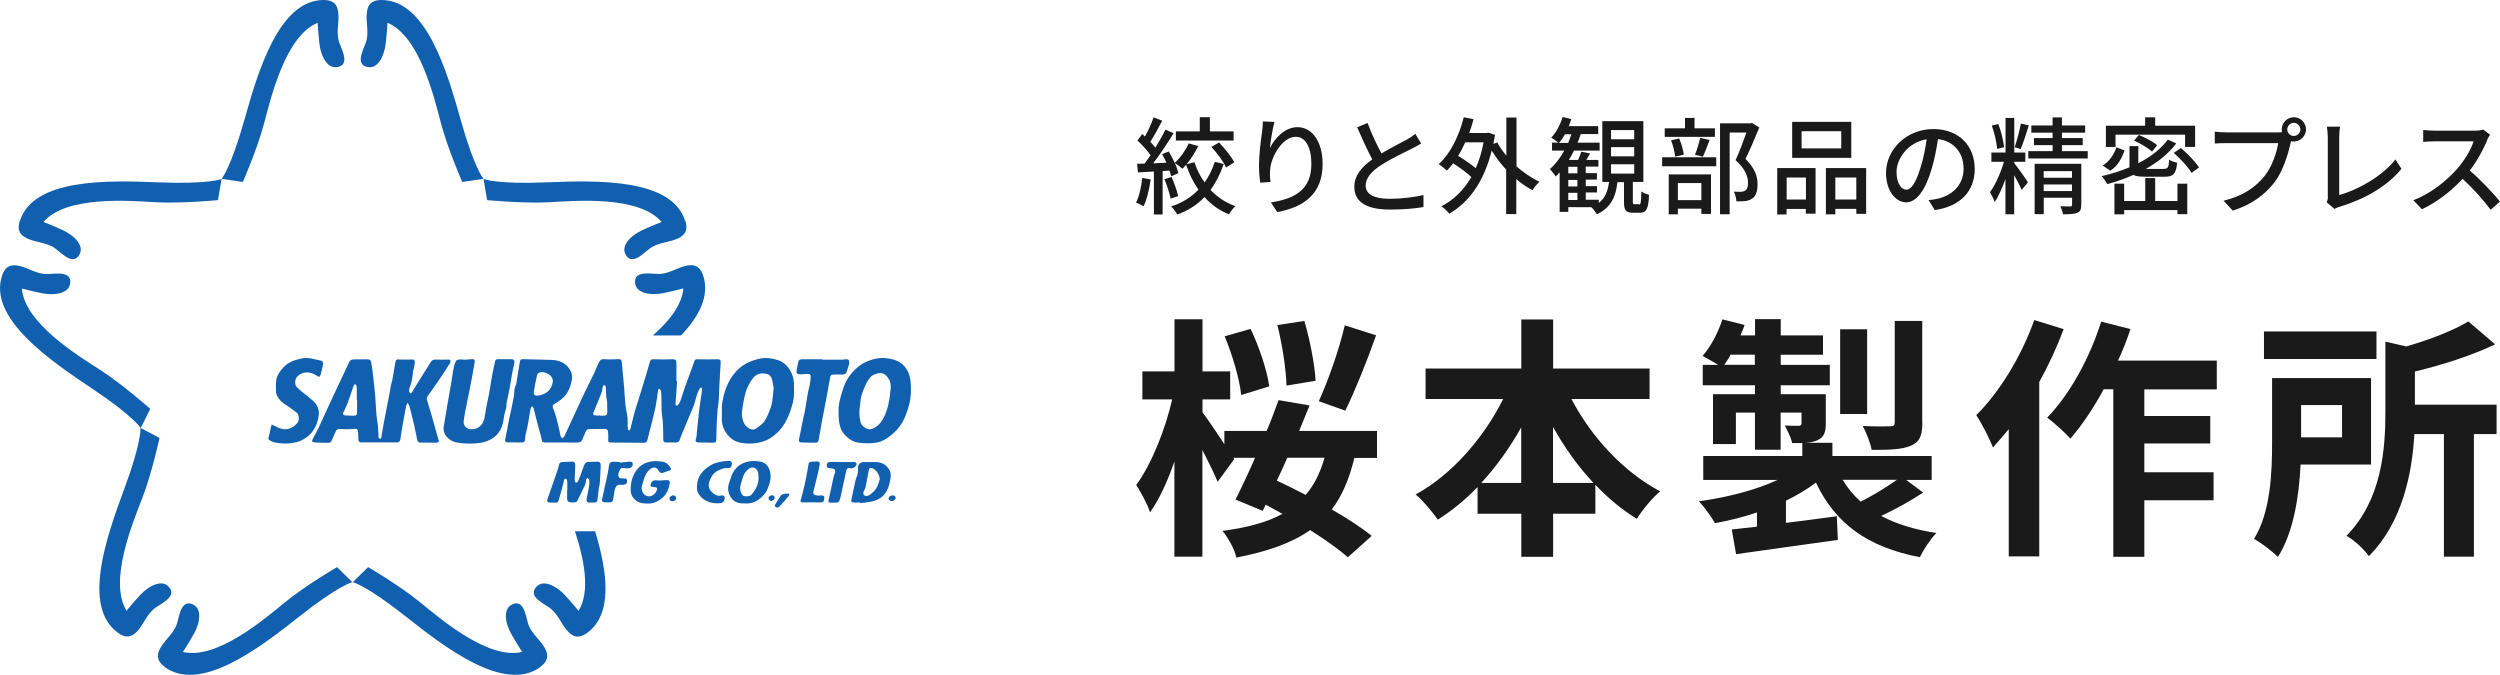 <?xml version="1.0" encoding="UTF-8"?>
<svg id="_レイヤー_2" data-name="レイヤー 2" xmlns="http://www.w3.org/2000/svg" viewBox="0 0 249.11 67.23">
  <defs>
    <style>
      .cls-1 {
        fill: #1a1a1a;
      }

      .cls-1, .cls-2 {
        stroke-width: 0px;
      }

      .cls-2 {
        fill: #115faf;
      }
    </style>
  </defs>
  <g id="_ヘッダー" data-name="ヘッダー">
    <g>
      <g>
        <g>
          <path class="cls-1" d="M134.96,45.61c-.51,2.1-1.22,3.8-2.26,5.15,1.57.91,2.99,1.83,3.98,2.64l-2.38,2.13c-.91-.81-2.23-1.75-3.75-2.71-1.83,1.29-4.24,2.13-7.35,2.74-.2-.89-.84-2-1.39-2.66,2.49-.33,4.46-.86,5.98-1.7-.56-.3-1.12-.61-1.67-.91l-.3.61-2.71-1.12c.58-1.14,1.27-2.61,1.95-4.16h-2.16l.08.13-1.65,2.26c-.33-.81-.94-2.03-1.52-3.17v10.63h-2.79v-9.48c-.68,1.98-1.52,3.8-2.43,5.07-.25-.84-.91-2-1.37-2.74,1.5-2.03,2.89-5.5,3.58-8.52h-2.97v-2.79h3.2v-5.2h2.79v5.2h2.76v2.79h-2.76v1.29c.46.58,1.42,2.03,2.18,3.17v-1.32h4.21c.46-1.07.84-2.1,1.19-3.07l3.09.53c-.33.81-.68,1.67-1.04,2.54h7.76v2.69h-2.23ZM123.68,39.37c-.15-1.52-.86-3.98-1.65-5.86l2.59-.74c.86,1.83,1.65,4.18,1.85,5.73l-2.79.86ZM128.27,45.61c-.35.79-.68,1.55-1.04,2.28.91.43,1.9.91,2.87,1.42.84-.96,1.45-2.18,1.88-3.7h-3.7ZM128.19,38.43c-.03-1.55-.41-4.08-.91-6.04l2.69-.41c.58,1.95,1.04,4.41,1.12,5.96l-2.89.48ZM137.12,33.41c-.94,2.66-2.13,5.6-3.07,7.51l-2.64-.94c.91-1.98,2.03-5.15,2.59-7.56l3.12.99Z"/>
          <path class="cls-1" d="M156.58,39.75c1.98,3.8,5.22,7.3,8.85,9.21-.76.61-1.8,1.88-2.33,2.74-1.47-.91-2.87-2.05-4.13-3.4v2.89h-4.21v4.29h-3.17v-4.29h-4.36v-2.66c-1.22,1.27-2.56,2.36-3.96,3.25-.53-.76-1.5-1.93-2.21-2.51,3.58-1.95,6.77-5.6,8.72-9.51h-7.73v-3.04h9.54v-4.89h3.17v4.89h9.61v3.04h-7.79ZM151.58,48.12v-5.53c-1.14,2.03-2.49,3.91-3.98,5.53h3.98ZM158.78,48.12c-1.52-1.62-2.89-3.53-4.03-5.58v5.58h4.03Z"/>
          <path class="cls-1" d="M191.63,49.08c-1.29.86-2.84,1.7-4.18,2.33,1.52.81,3.35,1.37,5.5,1.7-.58.58-1.29,1.67-1.65,2.41-5.27-1.01-8.44-3.4-10.35-7.43-.89.66-1.9,1.27-2.99,1.8v2.21c1.65-.2,3.37-.43,5.07-.66l.1,2.36c-3.58.51-7.35,1.01-10.14,1.42l-.43-2.46c.74-.08,1.6-.18,2.51-.28v-1.42c-1.34.46-2.76.81-4.18,1.07-.36-.63-1.07-1.62-1.6-2.18,2.79-.38,5.66-1.12,7.84-2.13h-7.41v-2.38h9.87v-1.29h-1.01c-.13-.58-.48-1.27-.74-1.75.58.03,1.19.03,1.37.03.23,0,.3-.08.3-.28v-1.04h-2.08v3.7h-2.56v-3.7h-1.9v3.14h-2.28v-4.97h4.18v-.89h-5.2v-2.03h1.55c-.51-.3-1.17-.68-1.57-.89.84-.96,1.55-2.33,1.98-3.65l2.21.56c-.13.36-.25.68-.41,1.04h1.45v-1.62h2.56v1.62h4.21v1.93h-4.21v1.01h4.89v2.03h-4.89v.89h4.49v2.87c0,.96-.18,1.42-.84,1.72-.33.15-.74.23-1.19.25h2.69v1.32h9.89v2.38h-2.54l1.7,1.27ZM174.86,36.35v-1.01h-2.41c-.2.36-.41.71-.63,1.01h3.04ZM186.05,41.25h-2.69v-8.44h2.69v8.44ZM183.61,47.81c.48.81,1.09,1.55,1.8,2.18,1.19-.61,2.59-1.45,3.6-2.18h-5.4ZM191.55,42.11c0,1.29-.25,1.93-1.17,2.31-.89.38-2.13.41-3.88.41-.13-.71-.53-1.72-.89-2.38,1.14.05,2.36.05,2.71.03.38,0,.48-.1.48-.41v-10.09h2.74v10.14Z"/>
          <path class="cls-1" d="M205.63,32.8c-.66,1.78-1.5,3.58-2.43,5.27v17.37h-3.04v-12.68c-.53.63-1.07,1.27-1.57,1.83-.28-.74-1.14-2.46-1.67-3.22,2.31-2.28,4.51-5.88,5.78-9.48l2.94.91ZM213.67,38.79v2.66h6.57v2.74h-6.57v2.87h6.9v2.79h-6.9v5.63h-3.09v-16.69h-.96c-1.01,1.88-2.18,3.6-3.32,4.92-.48-.56-1.67-1.62-2.31-2.1,2.23-2.28,4.24-5.93,5.38-9.56l2.92.74c-.35,1.07-.76,2.1-1.24,3.14h9.84v2.87h-7.2Z"/>
          <path class="cls-1" d="M229.24,46.29c-.15,3.09-.68,6.72-2.26,9.21-.48-.51-1.72-1.45-2.38-1.8,1.67-2.71,1.8-6.67,1.8-9.59v-6.44h9.86v8.62h-7.02ZM236.8,35.77h-11.21v-2.74h11.21v2.74ZM229.29,40.36v3.22h4.08v-3.22h-4.08ZM248.77,43.25h-2.26v12.22h-2.99v-12.22h-2.94c-.23,3.88-1.17,8.8-4.54,12.17-.41-.63-1.52-1.67-2.23-2.03,3.52-3.58,3.88-8.6,3.88-12.35v-7l2.08.48c2.36-.68,4.72-1.6,6.19-2.49l2.66,2.28c-2.33,1.12-5.25,2.05-7.99,2.71v3.3h8.14v2.92Z"/>
        </g>
        <g>
          <path class="cls-1" d="M114.66,17.87c-.14.99-.38,2.01-.71,2.69-.16-.12-.55-.29-.75-.37.32-.63.52-1.56.62-2.46l.83.15ZM121.94,16.33c-.33.98-.77,1.85-1.32,2.59.67.72,1.51,1.28,2.48,1.62-.21.19-.51.57-.64.82-.96-.39-1.77-.97-2.44-1.72-.74.77-1.63,1.35-2.71,1.73-.14-.24-.41-.61-.62-.8,1.1-.34,2-.92,2.73-1.67-.51-.72-.92-1.56-1.23-2.48-.13.15-.24.28-.37.4-.16-.16-.53-.44-.75-.58.16.37.28.73.35,1.01l-.72.32c-.03-.17-.09-.36-.17-.57l-.68.04v4.33h-.87v-4.28c-.58.03-1.12.06-1.59.09l-.08-.86.74-.02c.19-.25.4-.54.6-.83-.33-.47-.84-1.04-1.31-1.47l.47-.64c.09.07.19.16.28.24.33-.58.67-1.34.86-1.91l.86.34c-.37.71-.81,1.52-1.19,2.1.19.2.37.4.51.58.38-.62.74-1.26,1-1.8l.81.37c-.59.96-1.35,2.11-2.03,2.99.42-.01.86-.03,1.32-.06-.14-.29-.28-.59-.43-.85l.66-.27c.21.35.42.75.59,1.14.56-.5,1.08-1.23,1.4-1.94l.95.26c-.31.64-.73,1.3-1.16,1.82l.78-.21c.24.74.58,1.42,1.01,2.02.43-.61.78-1.31,1.02-2.06l.9.22ZM116.74,17.63c.26.6.55,1.39.66,1.91l-.75.25c-.11-.52-.36-1.32-.62-1.93l.71-.23ZM122.92,14h-5.75v-.91h2.38v-1.41h1.01v1.41h2.36v.91ZM121.46,14.19c.58.6,1.23,1.41,1.53,1.98l-.82.52c-.25-.57-.88-1.42-1.46-2.05l.76-.44Z"/>
          <path class="cls-1" d="M126.54,14.76c.46-.96,1.47-2.09,2.75-2.09,1.43,0,2.5,1.41,2.5,3.68,0,2.94-1.83,4.29-4.52,4.78l-.63-.96c2.31-.36,4.03-1.21,4.03-3.82,0-1.64-.56-2.72-1.56-2.72-1.28,0-2.45,1.9-2.55,3.29-.03.35-.03.71.04,1.21l-1.03.07c-.05-.4-.12-1.01-.12-1.71,0-.99.17-2.43.31-3.39.05-.36.07-.71.08-1l1.15.05c-.18.66-.39,1.94-.45,2.6Z"/>
          <path class="cls-1" d="M137.67,15.28c.93-.56,1.97-1.07,2.52-1.38.35-.2.6-.36.84-.56l.58.96c-.27.17-.57.33-.91.5-.7.36-2.1,1.01-3.1,1.66-.93.61-1.52,1.27-1.52,2.04,0,.82.79,1.31,2.36,1.31,1.13,0,2.54-.16,3.4-.38v1.2c-.84.15-2.02.25-3.36.25-2.03,0-3.53-.58-3.53-2.26,0-1.12.72-1.98,1.79-2.74-.48-.88-1.01-2.07-1.51-3.2l1.04-.43c.42,1.14.94,2.21,1.38,3.03Z"/>
          <path class="cls-1" d="M151.09,16.56c.72.64,1.52,1.19,2.32,1.55-.22.19-.55.57-.7.84-.56-.28-1.11-.66-1.62-1.1v3.48h-1.01v-4.43c-.55-.58-1.03-1.23-1.44-1.9-.78,3.15-2.31,5.19-4.23,6.29-.17-.22-.55-.59-.79-.73,1.21-.63,2.22-1.59,2.99-2.92-.45-.43-1.16-.95-1.81-1.37-.2.26-.41.51-.62.73-.18-.17-.59-.5-.82-.64,1.16-1.05,2.02-2.79,2.5-4.68l.97.2c-.13.47-.26.93-.43,1.37h1.74l.18-.03.65.22c-.05.31-.11.61-.16.9l.38-.15c.24.44.55.88.91,1.32v-3.8h1.01v4.86ZM146,14.18c-.21.48-.45.94-.71,1.35.61.37,1.28.83,1.76,1.23.34-.76.6-1.62.78-2.58h-1.83Z"/>
          <path class="cls-1" d="M163.31,20.38c.18,0,.22-.16.24-1.31.18.15.54.28.77.35-.06,1.41-.28,1.78-.91,1.78h-.68c-.74,0-.91-.26-.91-1.1v-1.95h-.65c-.17,1.44-.63,2.55-2.06,3.2-.11-.2-.36-.55-.54-.7h.02s-2.32-.01-2.32-.01v.47h-.86v-3.93c-.13.15-.26.28-.4.41-.09-.17-.4-.56-.57-.75.55-.47,1.03-1.11,1.43-1.83h-1.22v-.79h.63c-.18-.15-.51-.39-.71-.5.5-.53.91-1.3,1.13-2.06l.87.21c-.07.23-.16.46-.25.7h2.93v.79h-1.74c-.09.29-.2.58-.32.86h2.2v.79h-2.55c-.16.33-.33.63-.52.93h.93c.12-.27.24-.58.31-.82l.88.17c-.13.22-.25.45-.37.65h1.2v.66h-1.26v.65h1.11v.65h-1.11v.65h1.12v.63h-1.12v.72h1.3v.32c.66-.51.91-1.22,1.02-2.09h-.67v-6.06h4.09v6.06h-1.05v1.94c0,.25.02.28.17.28h.44ZM156.26,14.24c.12-.28.22-.57.32-.86h-.64c-.18.33-.38.62-.59.86h.92ZM157.18,16.62h-.91v.65h.91v-.65ZM157.18,17.93h-.91v.65h.91v-.65ZM156.27,19.93h.91v-.72h-.91v.72ZM160.53,13.88h2.31v-.92h-2.31v.92ZM160.53,15.58h2.31v-.92h-2.31v.92ZM160.53,17.3h2.31v-.93h-2.31v.93Z"/>
          <path class="cls-1" d="M165.62,15.67h5.39v.9h-5.39v-.9ZM170.88,13.64h-5v-.85h2.02v-1.04h.95v1.04h2.03v.85ZM166.29,17.38h4.2v3.94h-.96v-.53h-2.34v.57h-.91v-3.98ZM166.92,15.61c-.04-.44-.21-1.13-.41-1.63l.81-.18c.23.5.4,1.18.46,1.61l-.86.2ZM167.19,18.24v1.7h2.34v-1.7h-2.34ZM168.89,15.43c.19-.45.41-1.19.53-1.69l.93.21c-.23.59-.46,1.24-.67,1.67l-.78-.2ZM175.3,12.71c-.41,1-.92,2.21-1.37,3.13.97.96,1.2,1.78,1.2,2.5s-.16,1.2-.54,1.45c-.2.14-.43.21-.71.25-.24.03-.57.02-.86.02-.01-.28-.11-.7-.26-.97.27.02.53.03.72.02.17-.01.31-.04.42-.12.21-.13.28-.4.28-.78,0-.61-.27-1.38-1.24-2.25.38-.82.79-1.93,1.08-2.75h-1.67v8.14h-.96v-9.06h3.02l.16-.04.73.45Z"/>
          <path class="cls-1" d="M177.1,16.75h3.81v4.54h-.97v-.47h-1.92v.55h-.93v-4.61ZM178.03,17.69v2.19h1.92v-2.19h-1.92ZM184.47,15.73h-5.89v-3.59h5.89v3.59ZM183.47,13.07h-3.95v1.72h3.95v-1.72ZM185.95,16.75v4.56h-.98v-.5h-2.09v.55h-.94v-4.61h4ZM184.97,19.88v-2.19h-2.09v2.19h2.09Z"/>
          <path class="cls-1" d="M192.79,20.93l-.62-.99c.36-.03.67-.08.94-.15,1.35-.31,2.55-1.3,2.55-2.99,0-1.53-.93-2.74-2.55-2.94-.15.95-.33,1.97-.63,2.96-.63,2.15-1.51,3.34-2.55,3.34s-2-1.16-2-2.92c0-2.36,2.06-4.38,4.71-4.38s4.13,1.77,4.13,3.97-1.41,3.73-3.97,4.1ZM189.95,18.91c.47,0,.97-.68,1.45-2.31.26-.83.45-1.79.58-2.72-1.9.31-3,1.95-3,3.25,0,1.21.52,1.77.97,1.77Z"/>
          <path class="cls-1" d="M200.7,16.25c.25.29,1.18,1.59,1.37,1.92l-.62.75c-.15-.35-.46-.94-.75-1.46v3.89h-.87v-3.52c-.31.88-.7,1.74-1.07,2.31-.09-.29-.32-.73-.47-1,.54-.71,1.08-1.96,1.39-3.02h-1.25v-.92h1.41v-3.45h.87v3.45h1.1v.92h-1.1v.15ZM199,14.84c-.04-.62-.26-1.59-.53-2.33l.65-.15c.28.72.51,1.67.58,2.31l-.71.17ZM202.16,12.49c-.25.8-.56,1.77-.81,2.36l-.6-.18c.22-.62.48-1.64.62-2.36l.79.18ZM208.03,15.06v.73h-5.92v-.73h2.42v-.6h-1.86v-.7h1.86v-.54h-2.12v-.72h2.12v-.8h.93v.8h2.31v.72h-2.31v.54h2.07v.7h-2.07v.6h2.57ZM207.38,20.41c0,.43-.08.67-.39.79-.32.14-.78.15-1.42.15-.04-.23-.16-.58-.27-.8.43.02.87.02.99.02.14,0,.18-.04.18-.16v-.71h-2.82v1.64h-.91v-5.02h4.65v4.09ZM203.64,17.05v.66h2.82v-.66h-2.82ZM206.46,19.04v-.66h-2.82v.66h2.82Z"/>
          <path class="cls-1" d="M213.66,17.6c-.51,0-.85-.04-1.08-.17-.83.37-1.72.67-2.6.92-.11-.21-.38-.61-.56-.8.96-.22,1.91-.52,2.77-.88v-2.11h.88v1.7c1.21-.61,2.24-1.4,2.94-2.35l.84.38c-.77,1.03-1.83,1.86-3.03,2.54h1.75c.45,0,.53-.13.57-.92.2.14.56.25.8.31-.11,1.12-.37,1.39-1.27,1.39h-2ZM211.7,14.99c-.27.77-.68,1.56-1.42,2.02l-.76-.51c.67-.42,1.14-1.12,1.37-1.82l.81.31ZM210.8,14.64h-.96v-2.11h3.91v-.84h1v.84h3.98v2.11h-1v-1.22h-6.93v1.22ZM216.97,18.3h.98v3.04h-.98v-.41h-5.31v.43h-.97v-3.06h.97v1.73h2.1v-2.29h.99v2.29h2.22v-1.73ZM214.45,15.11c-.39-.35-1.16-.81-1.8-1.1l.47-.56c.63.25,1.43.67,1.83,1.02l-.51.63ZM217.31,14.75c.67.56,1.46,1.37,1.81,1.94l-.75.53c-.33-.56-1.1-1.4-1.77-1.99l.71-.47Z"/>
          <path class="cls-1" d="M228.56,11.68c.67,0,1.22.55,1.22,1.21s-.55,1.21-1.22,1.21c-.09,0-.19-.01-.28-.03-.01.06-.03.14-.04.2-.24,1.07-.73,2.74-1.58,3.87-.96,1.24-2.28,2.25-4.18,2.85l-.91-.99c2.05-.51,3.24-1.41,4.12-2.51.72-.93,1.17-2.28,1.32-3.23h-5.18c-.44,0-.86.02-1.14.04v-1.18c.29.03.79.07,1.14.07h5.11c.13,0,.28,0,.45-.02-.02-.09-.03-.19-.03-.28,0-.66.54-1.21,1.21-1.21ZM228.56,13.55c.36,0,.66-.29.66-.65s-.31-.66-.66-.66-.65.31-.65.66.29.65.65.65Z"/>
          <path class="cls-1" d="M231.95,19.57v-5.89c0-.34-.04-.82-.09-1.06h1.31c-.05.33-.08.71-.08,1.05v5.76c1.89-.51,4.28-1.87,5.6-3.54l.6.93c-1.4,1.72-3.58,2.99-6.14,3.78-.13.04-.33.09-.53.22l-.78-.66c.11-.21.12-.37.12-.59Z"/>
          <path class="cls-1" d="M247.83,13.99c-.37.86-.99,2.05-1.73,3,1.08.93,2.36,2.29,3.01,3.09l-.93.82c-.7-.95-1.75-2.11-2.79-3.08-1.13,1.2-2.55,2.33-4.06,3.03l-.85-.9c1.71-.65,3.29-1.92,4.33-3.09.72-.8,1.42-1.96,1.67-2.78h-3.87c-.41,0-.98.05-1.15.06v-1.19c.21.03.82.07,1.15.07h3.91c.39,0,.74-.04.92-.11l.68.51c-.07.11-.23.37-.31.55Z"/>
        </g>
      </g>
      <g>
        <path class="cls-2" d="M32.25,0c1.22,0,1.42.72,1.47,1.42.06.81-.18,1.63,0,2.54.13.65,1.18,2.26.13,2.66-1.22.47-1.89-1.11-2.02-2.25s-.18-2.1-.18-2.1c-3.21,1.32-4.66,7.48-5.33,10.01-.67,2.54-2.12,5.85-2.12,5.85l-2.12-.31s.9-1.01,2.28-5.9C25.73,7.04,27.82,0,32.25,0"/>
        <path class="cls-2" d="M38.01,0c-1.22,0-1.42.72-1.47,1.42-.06.81.18,1.63,0,2.54-.13.65-1.18,2.26-.13,2.66,1.22.47,1.89-1.11,2.02-2.25.13-1.14.18-2.1.18-2.1,3.21,1.32,4.66,7.48,5.33,10.01.67,2.54,2.12,5.85,2.12,5.85l2.12-.31s-.91-1.01-2.28-5.9C44.53,7.04,42.44,0,38.01,0"/>
        <path class="cls-2" d="M.2,27.48c.38-1.16,1.13-1.13,1.81-.96.78.19,1.49.68,2.41.78.65.08,2.52-.42,2.58.7.07,1.3-1.64,1.45-2.77,1.23-1.12-.23-2.05-.48-2.05-.48.26,3.46,5.67,6.74,7.88,8.16,2.2,1.43,4.91,3.83,4.91,3.83l-.95,1.92s-.68-1.17-4.91-3.99C4.88,35.85-1.17,31.68.2,27.48"/>
        <path class="cls-2" d="M1.98,21.99c-.38,1.16.25,1.58.9,1.84.75.31,1.6.33,2.41.78.58.32,1.79,1.82,2.5.95.82-1.01-.47-2.14-1.52-2.62-1.04-.48-1.94-.82-1.94-.82,2.25-2.64,8.55-2.12,11.17-1.97,2.62.14,6.22-.21,6.22-.21l.36-2.11s-1.24.55-6.31.34c-5.07-.21-12.42-.39-13.78,3.82"/>
        <path class="cls-2" d="M16.42,66.45c-.98-.72-.73-1.42-.36-2.02.43-.69,1.1-1.21,1.49-2.05.27-.6.38-2.52,1.46-2.23,1.26.34.88,2.01.31,3.01s-1.09,1.8-1.09,1.8c3.37.82,8.17-3.31,10.2-4.97s5.15-3.48,5.15-3.48l1.53,1.5s-1.33.29-5.31,3.44-9.82,7.61-13.4,5.01"/>
        <path class="cls-2" d="M11.76,63.06c.98.71,1.58.25,2.03-.29.52-.62.81-1.42,1.49-2.05.48-.45,2.28-1.14,1.67-2.08-.71-1.09-2.18-.21-2.96.63s-1.38,1.59-1.38,1.59c-1.82-2.95.63-8.79,1.57-11.24.95-2.45,1.72-5.98,1.72-5.98l-1.9-1s.14,1.35-1.63,6.11c-1.76,4.76-4.21,11.69-.63,14.29"/>
        <path class="cls-2" d="M53.84,66.45c.98-.72.73-1.42.36-2.02-.43-.69-1.1-1.21-1.49-2.05-.28-.6-.38-2.52-1.46-2.23-1.26.34-.88,2.01-.31,3.01s1.09,1.8,1.09,1.8c-3.37.82-8.16-3.31-10.2-4.97-2.03-1.66-5.15-3.48-5.15-3.48l-1.53,1.5s1.33.29,5.31,3.44,9.82,7.61,13.4,5.01"/>
        <path class="cls-2" d="M68.28,21.99c.38,1.16-.25,1.58-.9,1.84-.75.31-1.6.33-2.41.78-.58.32-1.79,1.82-2.5.95-.82-1.01.47-2.14,1.52-2.62,1.04-.48,1.94-.82,1.94-.82-2.25-2.64-8.55-2.12-11.17-1.97-2.62.14-6.22-.21-6.22-.21l-.36-2.11s1.24.55,6.31.34c5.08-.21,12.42-.39,13.78,3.82"/>
        <path class="cls-2" d="M66.04,29.22c1.12-.23,2.05-.48,2.05-.48-.13,1.67-1.45,3.29-3.04,4.69h2.81c1.78-1.88,2.87-3.91,2.21-5.96-.38-1.16-1.13-1.13-1.81-.96-.79.19-1.49.68-2.41.78-.65.08-2.52-.42-2.57.7-.07,1.3,1.64,1.45,2.76,1.23Z"/>
        <path class="cls-2" d="M57.29,52.93c.88,2.68,1.58,5.96.36,7.94,0,0-.6-.75-1.38-1.59s-2.25-1.73-2.96-.63c-.61.94,1.19,1.63,1.67,2.08.68.63.97,1.44,1.49,2.05.45.54,1.04,1,2.03.29,2.62-1.91,2.01-6.14.8-10.13h-2.02Z"/>
        <g>
          <path class="cls-2" d="M67.47,37.99c-.05.75-.11,1.49-.16,2.24,0,.06.02.16.05.17.06.02.16,0,.19-.04.1-.13.2-.27.25-.42.16-.45.3-.9.45-1.35.11-.33.24-.66.36-.99.2-.54.39-1.09.59-1.63.05-.15.15-.18.31-.17.65.01,1.31.02,1.96,0,.26,0,.34.03.34.3,0,.29-.03.57-.05.86-.03.49-.06.98-.08,1.47-.02.47-.03.94-.06,1.41-.02.35-.09.7-.12,1.05-.04.51-.07,1.02-.09,1.54-.02.47-.03.94-.04,1.41,0,.2-.09.28-.29.27-.46-.01-.93-.01-1.39-.02-.3,0-.47-.06-.33-.42.08-.19.05-.42.08-.63.04-.38.08-.76.12-1.14.05-.45.09-.91.15-1.36.07-.54.16-1.09.24-1.63,0-.05.03-.11.02-.15-.02-.06-.07-.11-.11-.17-.04.04-.1.08-.13.13-.32.48-.38,1.05-.56,1.58-.08.24-.19.48-.29.71-.33.79-.66,1.57-.98,2.36-.06.14-.11.27-.15.41-.05.2-.18.3-.38.31-.34,0-.68,0-1.01,0-.17,0-.27-.1-.27-.28,0-.15,0-.29,0-.44-.03-.61,0-1.22-.1-1.82-.13-.79-.04-1.58-.1-2.37,0-.12-.04-.23-.08-.34-.02-.04-.08-.1-.13-.1-.04,0-.07.07-.11.12,0,.01,0,.03,0,.04-.09.57-.15,1.15-.26,1.71-.1.5-.24,1-.36,1.5-.14.58-.3,1.15-.44,1.73-.05.2-.14.28-.35.28-1.04-.01-2.09-.02-3.13-.02-.41,0-.45-.04-.42-.44.01-.21,0-.43-.02-.64-.01-.18-.12-.28-.3-.28-.55,0-1.1,0-1.65.02-.09,0-.21.12-.26.21-.13.26-.23.54-.34.81-.1.24-.27.33-.54.32-1.04-.02-2.07-.01-3.11-.01-.35,0-.36-.04-.43-.38-.1-.47-.26-.93-.38-1.4-.13-.49-.25-.98-.37-1.47-.01-.06,0-.12-.04-.17-.04-.07-.11-.12-.16-.19-.04.07-.11.13-.13.2-.17.85-.25,1.71-.49,2.55-.05.18-.06.38-.07.57-.01.19-.1.29-.29.29-.47,0-.94,0-1.41-.01-.29,0-.32-.11-.26-.39.13-.59.23-1.18.34-1.77.03-.17.07-.35.11-.52.05-.21.1-.41.14-.62.08-.37.15-.73.22-1.1.02-.11.04-.22.05-.33.03-.34.01-.69.2-1,.01-.02.02-.06.02-.08.12-.74.24-1.48.36-2.22.03-.17.09-.27.28-.26.93.03,1.85.05,2.78.07.64.01,1.24.17,1.68.65.36.39.55.85.43,1.41-.15.77-.46,1.44-1.1,1.92-.2.15-.41.29-.63.41-.17.1-.2.22-.14.39.37.9.55,1.85.76,2.8.02.09.11.16.16.24.07-.07.18-.12.22-.21.33-.7.65-1.4.97-2.1.34-.73.67-1.47,1.02-2.2.31-.65.64-1.29.95-1.94.12-.25.22-.51.33-.76.05-.12.12-.24.17-.36.12-.25.28-.35.59-.32.43.05.87.01,1.3,0,.29-.01.36.05.39.34.08.86.17,1.72.24,2.59.04.51.05,1.03.11,1.54.04.41.14.81.2,1.22.03.18.02.36.03.55,0,.24,0,.48.02.73,0,.05.07.1.11.15.05-.05.12-.09.14-.15.11-.43.21-.87.32-1.3.09-.35.2-.71.31-1.06.25-.79.5-1.58.74-2.37.2-.66.39-1.32.58-1.98.06-.21.15-.26.38-.25.6.03,1.21.02,1.81,0,.38,0,.45.05.45.43,0,.58,0,1.16,0,1.74.02,0,.04,0,.06,0ZM55.09,37.93c-.03-.09-.04-.21-.09-.31-.2-.36-.77-.62-1.17-.52-.12.03-.29.15-.31.26-.13.55-.24,1.12-.33,1.68-.04.25.08.4.34.38.26-.02.52-.09.75-.2.5-.26.74-.71.82-1.28ZM59.8,41.4s0,.02,0,.02c.12,0,.23,0,.35,0,.3,0,.37-.1.36-.39-.01-.31,0-.62-.01-.92,0-.12-.03-.23-.05-.35-.02-.17-.05-.34-.06-.52-.01-.23,0-.47-.03-.7,0-.07-.11-.13-.17-.2-.05.07-.12.14-.14.22-.04.16-.02.33-.08.48-.26.68-.54,1.36-.82,2.04-.08.19-.04.29.16.32.16.02.32,0,.48,0Z"/>
          <path class="cls-2" d="M42.65,44.1c-.25,0-.5,0-.75,0-.16,0-.27-.05-.31-.22-.11-.53-.22-1.06-.34-1.59-.14-.61-.29-1.21-.45-1.82-.03-.12-.13-.22-.2-.34-.05.12-.11.24-.14.36-.13.69-.26,1.39-.38,2.08-.07.39-.13.78-.18,1.18-.03.23-.15.33-.36.33-.27,0-.54,0-.82,0-.85,0-1.7,0-2.56,0-.07,0-.13,0-.2,0-.17-.02-.25-.1-.25-.29,0-.28-.02-.55-.04-.83-.02-.19-.16-.23-.32-.23-.21,0-.41.03-.62.04-.29,0-.59,0-.88-.02-.19-.01-.31.05-.39.22-.14.32-.29.63-.42.95-.06.15-.16.21-.32.2-.44-.01-.88,0-1.32-.03-.11,0-.21-.07-.32-.1.04-.1.06-.21.11-.31.16-.31.35-.61.5-.93.34-.72.66-1.44.99-2.16.31-.68.63-1.36.95-2.04.32-.68.64-1.35.96-2.03.06-.13.12-.25.17-.38.1-.24.25-.33.52-.33.44,0,.88,0,1.32-.01.23,0,.35.07.4.35.09.52.15,1.04.21,1.57.07.63.14,1.27.19,1.9.05.57.06,1.15.11,1.72.03.36.11.73.15,1.09.03.31.03.63.05.94,0,.13-.02.33.15.34.19,0,.15-.19.17-.33.07-.43.14-.85.22-1.28.17-.89.35-1.77.52-2.65.05-.25.08-.51.13-.76.03-.19.07-.37.12-.56.02-.09.06-.17.07-.25.1-.58.2-1.17.3-1.75.05-.29.12-.33.41-.31.39.02.78.02,1.17,0,.29-.02.38.04.36.34-.01.16-.05.32-.08.48-.03.15-.09.3-.1.45-.05.52-.12,1.03-.33,1.52-.05.12-.06.26-.05.39,0,.07.07.13.1.2.06-.04.15-.06.19-.12.2-.32.39-.66.59-.98.42-.67.85-1.34,1.27-2.02.13-.2.29-.27.54-.25.38.02.76,0,1.14,0,.1,0,.26.01.27.05.03.1.01.23-.04.32-.36.57-.72,1.13-1.1,1.68-.37.55-.76,1.08-1.14,1.63-.05.08-.08.21-.06.3.13.45.28.89.41,1.34.19.64.36,1.28.54,1.92.08.27.16.53.23.8.05.19-.08.24-.23.24-.27,0-.54,0-.82,0h0ZM35.57,39.86s-.02,0-.02,0c0-.35,0-.7,0-1.06,0-.12,0-.24-.02-.35-.02-.07-.1-.13-.15-.19-.05.06-.13.12-.15.19-.2.57-.38,1.15-.59,1.72-.11.29-.26.57-.39.86-.04.08-.1.2-.07.25.05.07.17.11.26.12.26.02.51.01.77.02.31,0,.37-.06.37-.37,0-.4,0-.79,0-1.19Z"/>
          <path class="cls-2" d="M71.94,41.04c-.06-.7.09-1.43.32-2.12.26-.79.66-1.51,1.28-2.1.64-.62,1.4-.93,2.26-1.1.63-.12,1.23,0,1.79.19.58.21.98.65,1.27,1.24.32.67.26,1.35.26,2.03,0,.71-.22,1.37-.46,2.03-.25.69-.62,1.31-1.14,1.84-.93.95-2.07,1.25-3.36,1.12-.52-.05-1-.19-1.38-.55-.5-.47-.82-1.03-.85-1.73,0-.26,0-.53,0-.84ZM77.09,38.65c-.04-.21-.08-.52-.16-.83-.07-.29-.27-.52-.56-.57-.48-.09-.96-.04-1.29.37-.49.59-.77,1.28-.92,2.02-.05.26-.1.52-.14.78-.04.34-.13.69-.09,1.02.06.46.21.92.64,1.21.24.16.5.22.75.06.26-.17.52-.37.73-.59.32-.35.47-.8.65-1.24.29-.68.3-1.4.39-2.23Z"/>
          <path class="cls-2" d="M83.56,41.07c-.04-.81.21-1.61.48-2.42.32-.97.93-1.71,1.73-2.3.29-.21.64-.35.99-.47.32-.11.67-.18,1.01-.21.29-.02.58.03.87.07,1,.15,1.69.72,1.98,1.68.14.47.14,1,.15,1.5.01.86-.22,1.68-.53,2.48-.41,1.07-1.14,1.85-2.1,2.41-.52.31-1.13.37-1.73.36-.31,0-.62-.03-.92-.07-.71-.1-1.53-.8-1.75-1.51-.16-.49-.18-.98-.18-1.54ZM88.75,38.79c.03-.38,0-.75-.22-1.07-.12-.19-.29-.39-.49-.48-.37-.17-1.07.05-1.33.37-.15.19-.3.4-.41.63-.29.63-.56,1.27-.58,1.99,0,.07-.02.13-.03.2-.09.55-.08,1.1.06,1.64.12.47.75.83,1.15.67.47-.19.82-.52,1.06-.95.53-.93.68-1.95.78-2.99Z"/>
          <path class="cls-2" d="M46.24,35.85c.25-.02.5-.03.75-.06.23-.03.34.06.31.29-.07.46-.16.92-.24,1.38-.08.43-.16.86-.25,1.3-.14.7-.29,1.41-.43,2.11-.07.37-.14.75-.18,1.13-.04.37.27.73.64.77.75.08,1.33-.41,1.44-1.16.11-.73.27-1.45.41-2.18,0-.02.01-.04.02-.06.12-.69.23-1.39.35-2.08.08-.45.19-.89.29-1.33.03-.13.13-.17.27-.17.44,0,.88.01,1.32,0,.24,0,.36.11.31.38-.06.32-.14.63-.2.95-.13.71-.23,1.44-.38,2.15-.1.45-.23.88-.22,1.34,0,.07-.04.14-.06.21-.07.28-.16.55-.19.83-.1.87-.42,1.61-1.2,2.07-.31.18-.66.33-1.02.39-.82.13-1.66.12-2.48-.02-.63-.11-1.43-.72-1.28-1.58.12-.68.22-1.37.34-2.06.13-.78.28-1.56.41-2.34.09-.51.15-1.03.25-1.54.04-.21.12-.41.22-.6.04-.08.19-.14.29-.15.17-.02.35.01.53.02,0,0,0,0,0,.01Z"/>
          <path class="cls-2" d="M28.24,44.19c-.37-.04-.85-.02-1.28-.26-.24-.14-.25-.2-.17-.45.1-.3.13-.61.2-.92.02-.09.06-.17.09-.26.08.04.15.07.23.11.83.49,1.6.56,2.33-.27.2-.23.18-.82-.06-1.01-.39-.31-.8-.59-1.22-.87-.31-.21-.56-.45-.73-.78-.08-.14-.13-.32-.13-.48,0-.4-.03-.82.04-1.21.1-.47.4-.86.73-1.21.48-.51,1.1-.71,1.77-.86.67-.15,1.28.09,1.91.21.21.04.29.23.23.45-.07.3-.13.6-.21.89-.03.1-.08.22-.15.27-.05.03-.18-.06-.26-.11-.64-.42-1.42-.49-1.97.13-.21.23-.25.77-.02,1.01.31.32.67.58,1.02.87.2.16.4.33.59.49.5.43.67.99.56,1.61-.2,1.12-.78,1.96-1.86,2.41-.41.17-1.09.27-1.62.24Z"/>
          <path class="cls-2" d="M81.95,35.84c.62,0,1.24,0,1.85,0,.16,0,.32-.02.48-.04.22-.03.32.05.34.27,0,.09,0,.19-.03.28-.07.23-.14.46-.22.69-.06.2-.19.28-.4.28-.29,0-.57-.01-.86,0-.3,0-.37.08-.41.37-.07.45-.16.89-.24,1.34-.15.78-.29,1.57-.44,2.35-.03.14-.06.29-.09.43-.12.68-.25,1.36-.36,2.04-.03.18-.11.26-.29.26-.46,0-.91,0-1.37-.02-.3,0-.34-.09-.28-.39.11-.46.19-.93.28-1.4.06-.3.12-.6.19-.9.02-.09.05-.17.07-.26.11-.68.22-1.36.34-2.04.04-.25.13-.48.17-.73.05-.27.09-.55.1-.83,0-.22-.1-.29-.33-.28-.23.02-.47.03-.7.04-.33,0-.43-.11-.37-.43.05-.25.11-.5.15-.76.04-.23.16-.31.38-.31.68,0,1.35,0,2.03,0,0,0,0,.01,0,.02Z"/>
          <path class="cls-2" d="M56.53,48.86c0-.24,0-.48,0-.73,0-.11-.01-.22-.05-.32-.02-.06-.1-.11-.15-.12-.03,0-.1.08-.12.13-.08.3-.14.6-.22.89-.1.38-.21.76-.32,1.14-.05.19-.18.25-.37.24-.18-.02-.37,0-.55-.02-.2-.01-.26-.09-.21-.29.03-.11.07-.21.1-.31.16-.44.31-.88.47-1.33.16-.46.32-.91.47-1.37.05-.14.09-.28.11-.42.03-.19.13-.29.32-.31.34-.02.69-.04,1.03-.05.18,0,.28.12.28.35,0,.43-.03.85-.05,1.28,0,.11-.01.22.01.33.01.06.08.14.14.14.05,0,.14-.06.16-.11.09-.18.17-.37.24-.57.13-.33.24-.66.36-.99.12-.32.26-.41.6-.4.23,0,.45,0,.68-.02.28-.02.41.12.4.39-.03.53-.05,1.07-.08,1.6-.01.18-.05.36-.08.54-.01.09-.04.19-.05.28-.04.34-.07.68-.12,1.02-.02.17-.14.24-.29.24-.18,0-.37,0-.55,0-.2,0-.29-.15-.24-.38.09-.43.19-.86.26-1.3.03-.19.02-.4,0-.59,0-.07-.12-.12-.18-.18-.05.07-.13.13-.13.2,0,.4-.23.72-.38,1.07-.14.32-.31.63-.46.95-.07.15-.18.22-.35.22-.02,0-.04,0-.07,0-.59,0-.66-.08-.63-.67,0-.18,0-.37,0-.55h0Z"/>
          <path class="cls-2" d="M74.19,50.16c-.55.03-1.05-.11-1.36-.59-.28-.43-.36-.93-.18-1.44.12-.34.21-.69.37-1,.38-.73,1.03-1.1,1.84-1.18.29-.03.59,0,.88.04.47.08.77.37.94.83.24.69.04,1.32-.22,1.95-.18.44-.51.74-.87,1.01-.4.29-.88.43-1.4.38ZM75.58,47.57c-.01-.16,0-.33-.04-.48-.1-.48-.59-.67-.96-.35-.19.16-.36.35-.46.57-.15.32-.21.67-.32,1-.08.23-.06.44,0,.67.07.22.15.42.42.46.28.04.54.02.74-.23.38-.48.64-1,.63-1.63Z"/>
          <path class="cls-2" d="M85.71,50.07c-.22,0-.44.01-.66,0-.22-.01-.26-.1-.21-.31.13-.61.26-1.22.39-1.82.02-.09.04-.19.08-.28.16-.34.2-.68.18-1.05-.02-.31.24-.57.56-.57.4,0,.81.01,1.21,0,.42,0,.8.14,1.08.42.29.28.47.67.41,1.08-.07.54-.19,1.08-.51,1.56-.29.44-.72.7-1.21.83-.42.12-.88.14-1.32.21,0-.02,0-.04,0-.07ZM87.66,47.74c0-.43-.39-.97-.74-1.09-.22-.08-.32,0-.36.26-.1.56-.21,1.12-.32,1.68-.02.1-.08.19-.13.28-.07.15-.16.3-.02.45.15.16.35.12.51.03.17-.1.31-.24.46-.38.37-.35.49-.82.6-1.23Z"/>
          <path class="cls-2" d="M65.72,47.88c.23-.01.47-.03.7-.04.26,0,.35.08.31.33-.13.83-.53,1.46-1.33,1.83-.47.22-.94.2-1.4.14-.63-.09-1.17-.64-1.16-1.32,0-.72.16-1.4.6-1.99.41-.55.98-.8,1.64-.87.3-.03.62,0,.92.04.35.04.59.28.79.56.12.18.08.28-.13.34-.17.06-.35.11-.52.18-.24.1-.39.05-.51-.18-.19-.37-.52-.41-.85-.15-.54.44-.63,1.07-.81,1.67-.08.26-.03.49.12.71.2.3.55.42.88.26.26-.12.4-.34.5-.59.05-.13-.02-.22-.14-.25-.07-.02-.15,0-.22-.02-.09-.02-.24-.03-.27-.09-.04-.08,0-.21.04-.3.1-.21.27-.32.52-.28.1.02.21.01.31.02,0,0,0,0,0,0Z"/>
          <path class="cls-2" d="M69.46,48.39c.02-.91.54-1.5,1.25-1.97.55-.36,1.19-.44,1.82-.5.27-.03.39.08.4.29,0,.25-.16.47-.39.44-.34-.05-.61.07-.91.2-.37.16-.63.42-.8.78-.04.08-.07.16-.1.24-.22.46-.11.9.28,1.24.26.23.53.35.88.26.22-.05.35.09.32.32-.02.23-.16.41-.4.44-.82.12-1.85-.17-2.29-1.09-.05-.1-.06-.21-.07-.32-.01-.11,0-.22,0-.33Z"/>
          <path class="cls-2" d="M61.78,46.09c.33-.03.66-.07.98-.09.08,0,.22.02.25.07.04.09.06.24.02.33-.08.2-.27.28-.49.27-.15,0-.29-.02-.44-.03-.05,0-.1,0-.15,0-.18.04-.39.55-.33.82.04.18.19.23.47.21.12-.01.31,0,.35.07.06.12.06.31,0,.43-.04.08-.21.1-.33.14-.02,0-.04,0-.07,0-.54-.04-.68.05-.8.58-.06.25-.07.51-.12.76-.07.37-.13.42-.52.41-.14,0-.28,0-.42-.02-.16-.02-.23-.11-.19-.28.19-.84.37-1.67.55-2.51.06-.28.1-.56.14-.85.05-.3.17-.4.48-.39.2,0,.4.02.59.03,0,0,0,.02,0,.02Z"/>
          <path class="cls-2" d="M82.75,46.65c-.28,0-.38-.07-.37-.28.01-.25.15-.35.41-.34.7.01,1.4.01,2.1.01.09,0,.18-.02.26,0,.2.03.26.22.13.38-.16.19-.34.3-.6.23-.19-.05-.31.04-.35.24-.08.35-.15.7-.23,1.05-.12.56-.23,1.12-.37,1.68-.11.44-.2.49-.65.47-.1,0-.21,0-.31,0-.19,0-.26-.08-.21-.26.08-.36.18-.73.25-1.09.08-.39.15-.78.24-1.16.02-.11.05-.21.1-.31.18-.39.04-.62-.39-.6Z"/>
          <path class="cls-2" d="M81.51,49.39c.09,0,.23-.03.36-.03.21,0,.29.11.27.31-.04.34-.13.4-.47.39-.54-.01-1.07,0-1.61,0-.3,0-.35-.07-.24-.36.07-.18.1-.36.15-.55.06-.24.12-.48.18-.73.05-.2.09-.4.13-.6.05-.22.09-.44.13-.66.05-.25.09-.51.13-.76.04-.33.11-.39.43-.4.15,0,.29-.02.44-.02.21,0,.3.1.27.31-.06.34-.14.68-.21,1.01-.02.11-.05.21-.08.32-.1.39-.19.78-.29,1.17,0,.02-.01.04-.02.06-.1.39,0,.52.44.52Z"/>
          <path class="cls-2" d="M77.48,50.57c-.23,0-.32-.14-.22-.32.18-.3.36-.6.56-.89.05-.07.15-.11.24-.13.13-.03.26-.04.39-.05.2-.02.27.08.15.23-.31.38-.64.74-.97,1.1-.04.04-.12.05-.15.06Z"/>
          <path class="cls-2" d="M88.86,49.93c-.17,0-.33-.12-.32-.26,0-.15.22-.32.4-.31.16,0,.29.07.31.25.01.15-.19.32-.39.32Z"/>
          <path class="cls-2" d="M67.11,49.36c.14.03.26.1.27.27.01.16-.2.32-.39.32-.17,0-.29-.13-.28-.28,0-.15.21-.32.4-.31Z"/>
          <path class="cls-2" d="M76.81,49.91c-.14-.02-.23-.11-.23-.27,0-.15.18-.29.36-.29.16,0,.24.09.25.25,0,.17-.17.32-.38.32Z"/>
        </g>
      </g>
    </g>
  </g>
</svg>